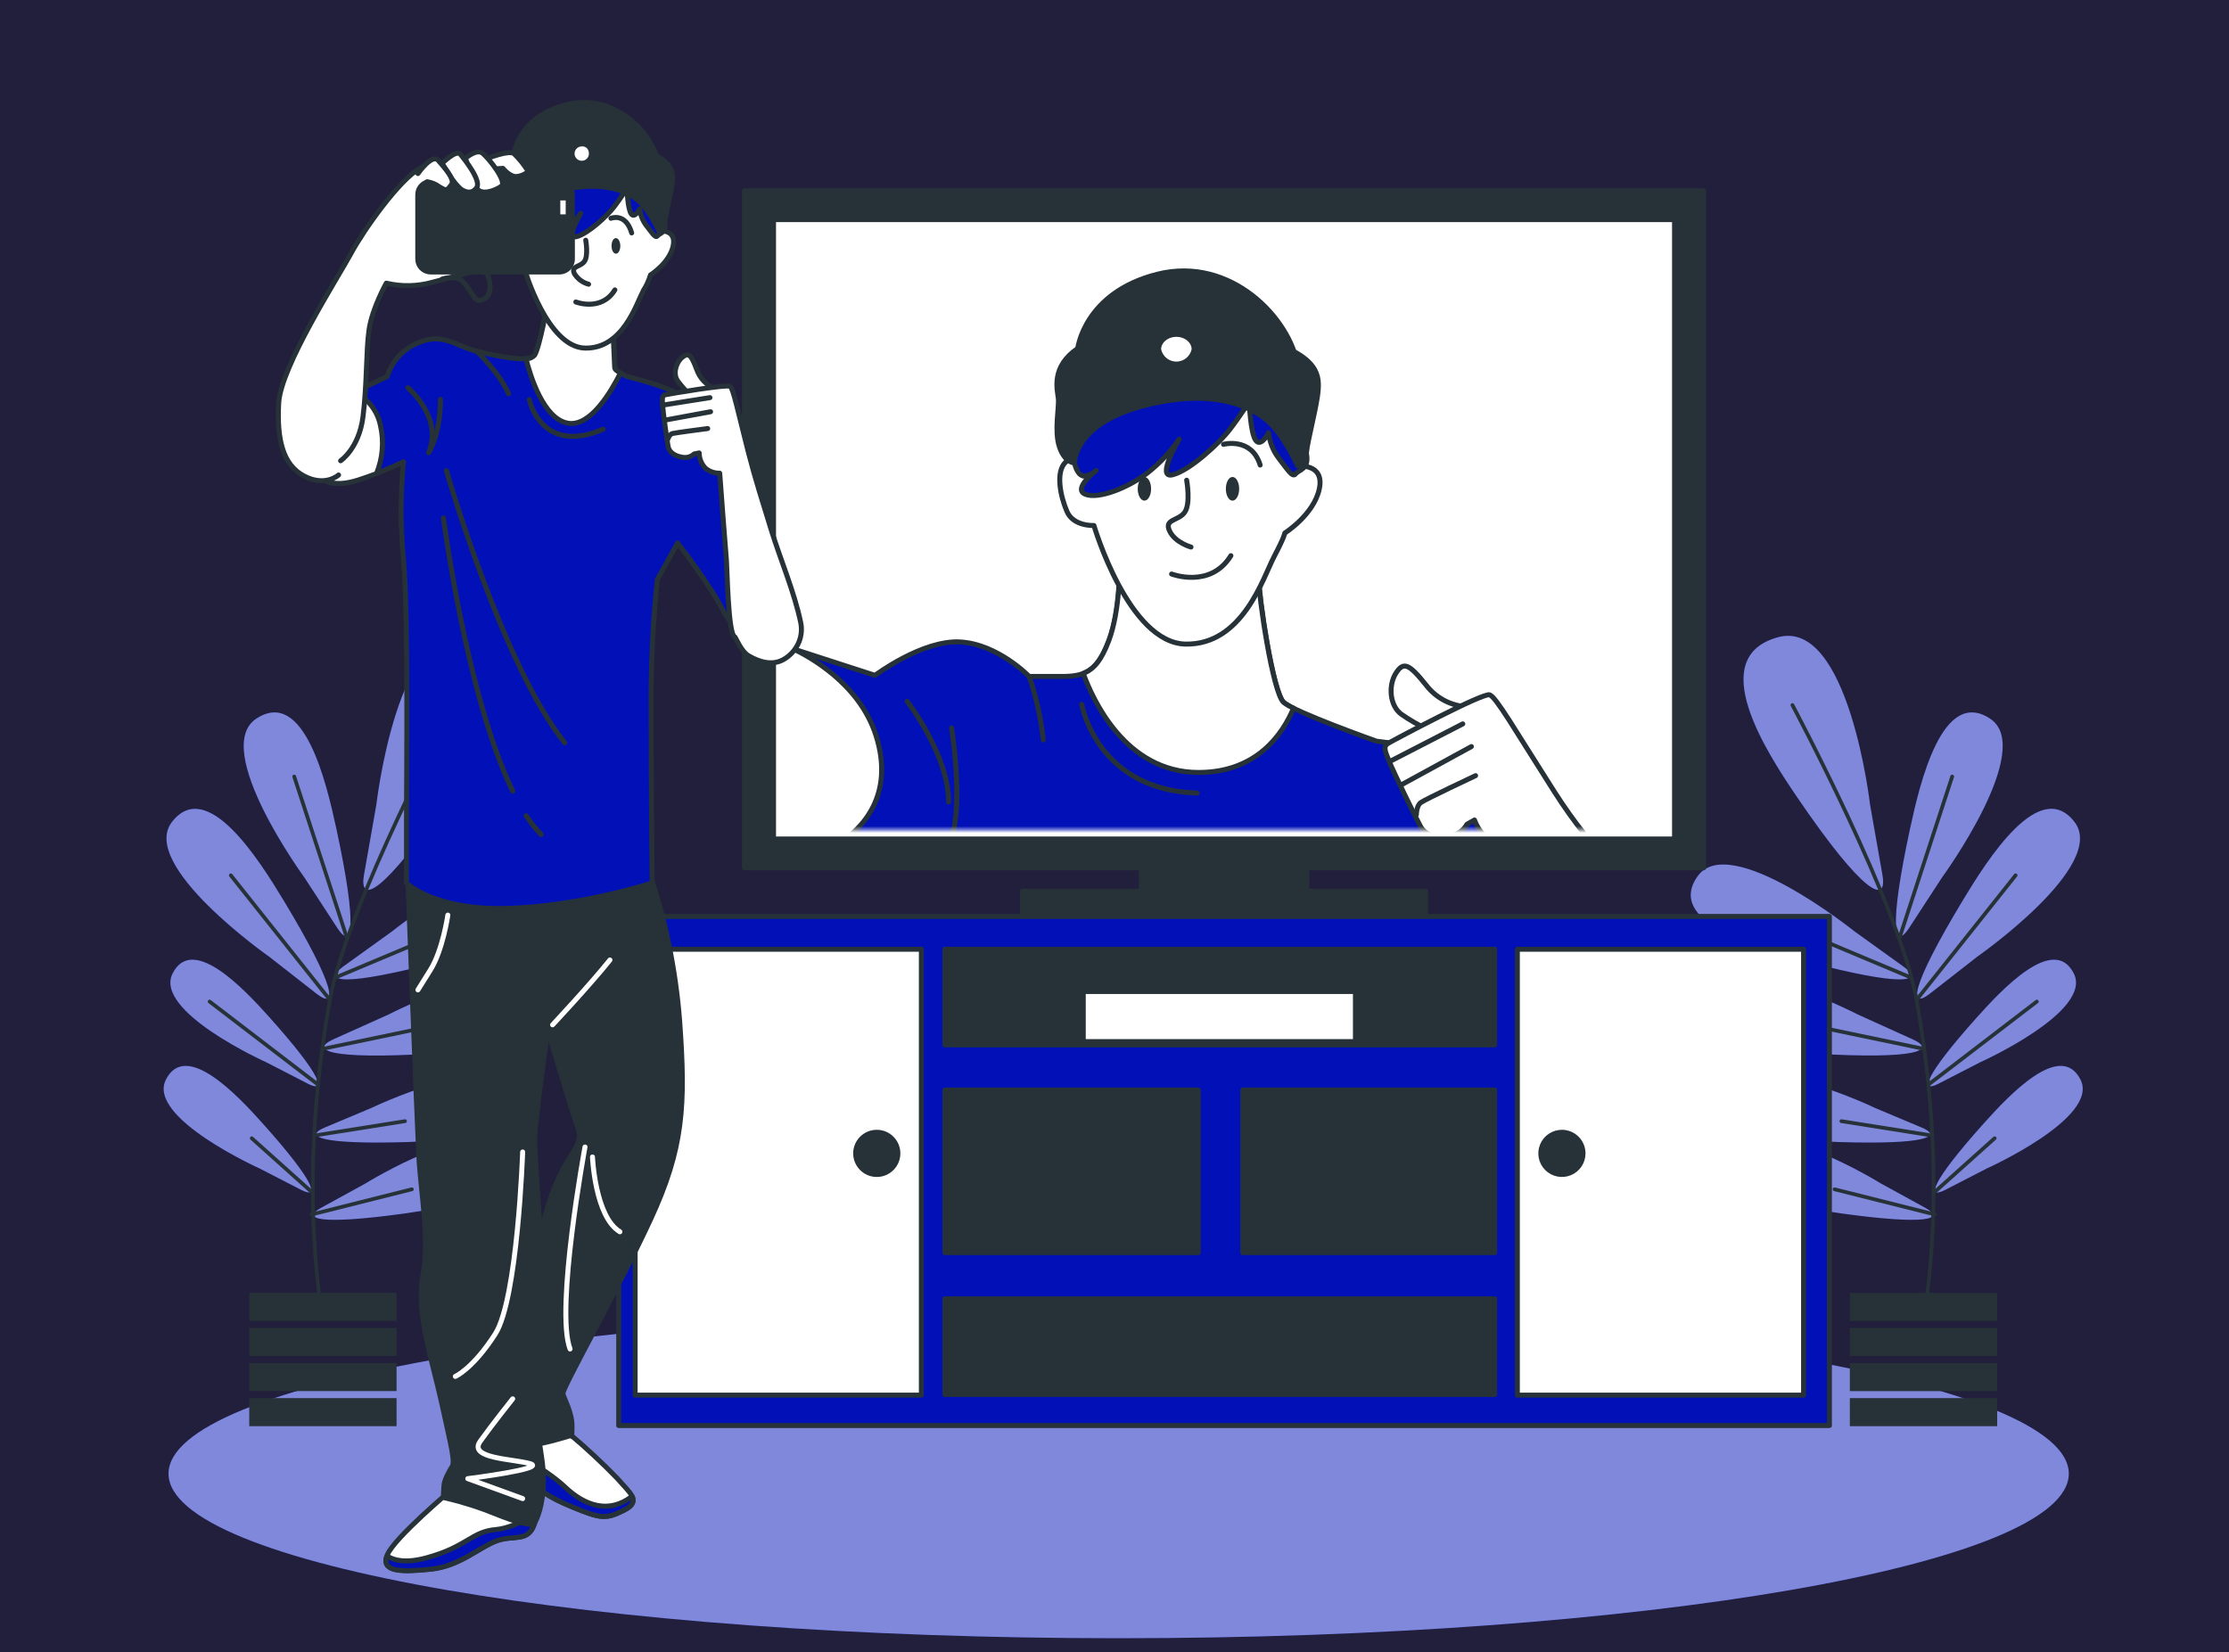 <svg xmlns="http://www.w3.org/2000/svg" width="665" height="493" viewBox="0 0 665 493" fill="none"><rect x="0" y="0" width="665" height="493" fill="#808080" stroke="none"/><g clip-path="url(#clip0_172_259)"><rect width="665" height="493" fill="#211F3B"></rect><path d="M333.743 488.792C490.296 488.792 617.207 466.807 617.207 439.688C617.207 412.569 490.296 390.584 333.743 390.584C177.19 390.584 50.279 412.569 50.279 439.688C50.279 466.807 177.19 488.792 333.743 488.792Z" fill="#0111B7"></path><path opacity="0.5" d="M333.743 488.792C490.296 488.792 617.207 466.807 617.207 439.688C617.207 412.569 490.296 390.584 333.743 390.584C177.19 390.584 50.279 412.569 50.279 439.688C50.279 466.807 177.19 488.792 333.743 488.792Z" fill="white"></path><path d="M579.381 261.812C579.381 261.812 607.4 223.437 593.725 214.419C579.5 205.045 572.819 233.451 569.813 247.394C563.4 277.154 565.215 283.492 569.516 276.945L579.381 261.812Z" fill="#0111B7"></path><path d="M589.933 285.411C589.933 285.411 628.904 258.21 618.904 245.235C608.488 231.739 592.954 256.44 585.573 268.656C569.83 294.741 569.503 301.303 575.708 296.512L589.933 285.411Z" fill="#0111B7"></path><path d="M590.735 316.957C590.735 316.957 624.468 301.809 618.695 290.441C612.743 278.626 597.223 295.247 589.813 303.52C574.01 321.168 572.805 326.153 578.236 323.385L590.735 316.957Z" fill="#0111B7"></path><path d="M592.73 348.636C592.73 348.636 626.463 333.488 620.705 322.135C614.753 310.305 599.233 326.926 591.823 335.199C576.005 352.862 574.8 357.832 580.246 355.064L592.73 348.636Z" fill="#0111B7"></path><path d="M553.221 277.853C553.221 277.853 516.17 248.093 506.543 261.336C496.514 275.13 524.592 283.105 538.386 286.751C567.833 294.518 574.232 293.001 567.893 288.403L553.221 277.853Z" fill="#0111B7"></path><path d="M554.293 302.703C554.293 302.703 512.049 280.903 505.189 295.798C498.107 311.303 527.197 313.535 541.452 314.368C571.852 316.139 577.819 313.371 570.691 310.128L554.293 302.703Z" fill="#0111B7"></path><path d="M559.4 330.573C559.4 330.573 523.182 313.118 517.736 325.871C512.111 339.143 536.767 340.364 548.835 340.751C574.592 341.539 579.562 339.069 573.462 336.48L559.4 330.573Z" fill="#0111B7"></path><path d="M561.121 353.086C561.121 353.086 526.897 331.882 520.231 343.994C513.223 356.583 537.611 360.362 549.574 362.073C575.094 365.6 580.302 363.651 574.513 360.437L561.121 353.086Z" fill="#0111B7"></path><path d="M557.924 240.147C557.924 240.147 551.511 184.406 530.471 190.12C508.597 196.072 526.9 224.255 536.155 237.855C555.901 266.871 563.162 270.085 561.6 261.008L557.924 240.147Z" fill="#0111B7"></path><path opacity="0.5" d="M579.381 261.812C579.381 261.812 607.4 223.437 593.725 214.419C579.5 205.045 572.819 233.451 569.813 247.394C563.4 277.154 565.215 283.492 569.516 276.945L579.381 261.812Z" fill="white"></path><path opacity="0.5" d="M589.933 285.411C589.933 285.411 628.904 258.21 618.904 245.235C608.488 231.739 592.954 256.44 585.573 268.656C569.83 294.741 569.503 301.303 575.708 296.512L589.933 285.411Z" fill="white"></path><path opacity="0.5" d="M590.735 316.957C590.735 316.957 624.468 301.809 618.695 290.441C612.743 278.626 597.223 295.247 589.813 303.52C574.01 321.168 572.805 326.153 578.236 323.385L590.735 316.957Z" fill="white"></path><path opacity="0.5" d="M592.73 348.636C592.73 348.636 626.463 333.488 620.705 322.135C614.753 310.305 599.233 326.926 591.823 335.199C576.005 352.862 574.8 357.832 580.246 355.064L592.73 348.636Z" fill="white"></path><path opacity="0.5" d="M553.221 277.853C553.221 277.853 516.17 248.093 506.543 261.336C496.514 275.13 524.592 283.105 538.386 286.751C567.833 294.518 574.232 293.001 567.893 288.403L553.221 277.853Z" fill="white"></path><path opacity="0.5" d="M554.293 302.703C554.293 302.703 512.049 280.903 505.189 295.798C498.107 311.303 527.197 313.535 541.452 314.368C571.852 316.139 577.819 313.371 570.691 310.128L554.293 302.703Z" fill="white"></path><path opacity="0.5" d="M559.4 330.573C559.4 330.573 523.182 313.118 517.736 325.871C512.111 339.143 536.767 340.364 548.835 340.751C574.592 341.539 579.562 339.069 573.462 336.48L559.4 330.573Z" fill="white"></path><path opacity="0.5" d="M561.121 353.086C561.121 353.086 526.897 331.882 520.231 343.994C513.223 356.583 537.611 360.362 549.574 362.073C575.094 365.6 580.302 363.651 574.513 360.437L561.121 353.086Z" fill="white"></path><path opacity="0.5" d="M557.924 240.147C557.924 240.147 551.511 184.406 530.471 190.12C508.597 196.072 526.9 224.255 536.155 237.855C555.901 266.871 563.162 270.085 561.6 261.008L557.924 240.147Z" fill="white"></path><path d="M534.758 210.372C534.758 210.372 566.809 270.457 571.779 298.327C577.508 330.349 578.431 361.909 574.473 389.929" stroke="#263238" stroke-width="1.116" stroke-linecap="round" stroke-linejoin="round"></path><path d="M566.721 279.772L582.419 231.695" stroke="#263238" stroke-width="1.116" stroke-linecap="round" stroke-linejoin="round"></path><path d="M571.779 298.328L601.331 261.172" stroke="#263238" stroke-width="1.116" stroke-linecap="round" stroke-linejoin="round"></path><path d="M569.887 291.572L527.107 273.597" stroke="#263238" stroke-width="1.116" stroke-linecap="round" stroke-linejoin="round"></path><path d="M575.486 323.475L607.657 298.834" stroke="#263238" stroke-width="1.116" stroke-linecap="round" stroke-linejoin="round"></path><path d="M573.773 312.91L540.174 305.916" stroke="#263238" stroke-width="1.116" stroke-linecap="round" stroke-linejoin="round"></path><path d="M575.392 338.637L549.367 334.516" stroke="#263238" stroke-width="1.116" stroke-linecap="round" stroke-linejoin="round"></path><path d="M577.58 355.303L595.079 339.619" stroke="#263238" stroke-width="1.116" stroke-linecap="round" stroke-linejoin="round"></path><path d="M577.241 362.356L547.332 354.842" stroke="#263238" stroke-width="1.116" stroke-linecap="round" stroke-linejoin="round"></path><path d="M595.838 385.747H551.883V394.125H595.838V385.747Z" fill="#263238"></path><path d="M595.838 396.208H551.883V404.585H595.838V396.208Z" fill="#263238"></path><path d="M595.838 406.684H551.883V415.061H595.838V406.684Z" fill="#263238"></path><path d="M595.838 417.145H551.883V425.522H595.838V417.145Z" fill="#263238"></path><path d="M90.812 261.812C90.812 261.812 62.793 223.437 76.468 214.419C90.693 205.045 97.374 233.451 100.38 247.394C106.793 277.154 104.978 283.492 100.677 276.945L90.812 261.812Z" fill="#0111B7"></path><path d="M80.264 285.411C80.264 285.411 41.353 258.151 51.293 245.25C61.709 231.754 77.244 256.455 84.624 268.671C100.367 294.756 100.694 301.318 94.49 296.527L80.264 285.411Z" fill="#0111B7"></path><path d="M79.458 316.957C79.458 316.957 45.725 301.809 51.499 290.441C57.451 278.626 72.971 295.247 80.381 303.52C96.183 321.168 97.389 326.153 91.943 323.385L79.458 316.957Z" fill="#0111B7"></path><path d="M77.465 348.636C77.465 348.636 43.717 333.488 49.491 322.135C55.443 310.305 70.963 326.926 78.373 335.199C94.19 352.862 95.395 357.832 89.949 355.064L77.465 348.636Z" fill="#0111B7"></path><path d="M117.017 277.853C117.017 277.853 154.068 248.093 163.695 261.336C173.724 275.13 145.646 283.105 131.852 286.751C102.36 294.518 96.006 293.001 102.36 288.403L117.017 277.853Z" fill="#0111B7"></path><path d="M115.901 302.703C115.901 302.703 158.145 280.903 165.005 295.798C172.088 311.303 142.998 313.535 128.743 314.368C98.283 316.184 92.316 313.371 99.384 310.128L115.901 302.703Z" fill="#0111B7"></path><path d="M110.796 330.573C110.796 330.573 147.014 313.118 152.46 325.871C158.085 339.143 133.429 340.364 121.361 340.751C95.604 341.539 90.634 339.069 96.735 336.48L110.796 330.573Z" fill="#0111B7"></path><path d="M109.07 353.086C109.07 353.086 143.294 331.882 149.96 343.994C156.969 356.583 132.58 360.362 120.617 362.073C95.098 365.6 89.875 363.651 95.678 360.437L109.07 353.086Z" fill="#0111B7"></path><path d="M112.272 240.147C112.272 240.147 118.685 184.406 139.725 190.12C161.599 196.072 143.296 224.255 134.041 237.855C114.266 266.871 107.034 270.055 108.596 261.008L112.272 240.147Z" fill="#0111B7"></path><path opacity="0.5" d="M90.812 261.812C90.812 261.812 62.793 223.437 76.468 214.419C90.693 205.045 97.374 233.451 100.38 247.394C106.793 277.154 104.978 283.492 100.677 276.945L90.812 261.812Z" fill="white"></path><path opacity="0.5" d="M80.264 285.411C80.264 285.411 41.353 258.151 51.293 245.25C61.709 231.754 77.244 256.455 84.624 268.671C100.367 294.756 100.694 301.318 94.49 296.527L80.264 285.411Z" fill="white"></path><path opacity="0.5" d="M79.458 316.957C79.458 316.957 45.725 301.809 51.499 290.441C57.451 278.626 72.971 295.247 80.381 303.52C96.183 321.168 97.389 326.153 91.943 323.385L79.458 316.957Z" fill="white"></path><path opacity="0.5" d="M77.465 348.636C77.465 348.636 43.717 333.488 49.491 322.135C55.443 310.305 70.963 326.926 78.373 335.199C94.19 352.862 95.395 357.832 89.949 355.064L77.465 348.636Z" fill="white"></path><path opacity="0.5" d="M117.017 277.853C117.017 277.853 154.068 248.093 163.695 261.336C173.724 275.13 145.646 283.105 131.852 286.751C102.36 294.518 96.006 293.001 102.36 288.403L117.017 277.853Z" fill="white"></path><path opacity="0.5" d="M115.901 302.703C115.901 302.703 158.145 280.903 165.005 295.798C172.088 311.303 142.998 313.535 128.743 314.368C98.283 316.184 92.316 313.371 99.384 310.128L115.901 302.703Z" fill="white"></path><path opacity="0.5" d="M110.796 330.573C110.796 330.573 147.014 313.118 152.46 325.871C158.085 339.143 133.429 340.364 121.361 340.751C95.604 341.539 90.634 339.069 96.735 336.48L110.796 330.573Z" fill="white"></path><path opacity="0.5" d="M109.07 353.086C109.07 353.086 143.294 331.882 149.96 343.994C156.969 356.583 132.58 360.362 120.617 362.073C95.098 365.6 89.875 363.651 95.678 360.437L109.07 353.086Z" fill="white"></path><path opacity="0.5" d="M112.272 240.147C112.272 240.147 118.685 184.406 139.725 190.12C161.599 196.072 143.296 224.255 134.041 237.855C114.266 266.871 107.034 270.055 108.596 261.008L112.272 240.147Z" fill="white"></path><path d="M135.421 210.372C135.421 210.372 103.384 270.457 98.414 298.327C92.686 330.349 91.763 361.909 95.721 389.929" stroke="#263238" stroke-width="1.116" stroke-linecap="round" stroke-linejoin="round"></path><path d="M103.474 279.772L87.775 231.695" stroke="#263238" stroke-width="1.116" stroke-linecap="round" stroke-linejoin="round"></path><path d="M98.417 298.328L68.865 261.172" stroke="#263238" stroke-width="1.116" stroke-linecap="round" stroke-linejoin="round"></path><path d="M100.291 291.572L143.086 273.597" stroke="#263238" stroke-width="1.116" stroke-linecap="round" stroke-linejoin="round"></path><path d="M94.712 323.475L62.541 298.834" stroke="#263238" stroke-width="1.116" stroke-linecap="round" stroke-linejoin="round"></path><path d="M96.422 312.91L130.021 305.916" stroke="#263238" stroke-width="1.116" stroke-linecap="round" stroke-linejoin="round"></path><path d="M94.799 338.637L120.824 334.516" stroke="#263238" stroke-width="1.116" stroke-linecap="round" stroke-linejoin="round"></path><path d="M92.612 355.303L75.113 339.619" stroke="#263238" stroke-width="1.116" stroke-linecap="round" stroke-linejoin="round"></path><path d="M92.955 362.356L122.864 354.842" stroke="#263238" stroke-width="1.116" stroke-linecap="round" stroke-linejoin="round"></path><path d="M74.357 394.11H118.312V385.732H74.357V394.11Z" fill="#263238"></path><path d="M74.357 404.585H118.312V396.208H74.357V404.585Z" fill="#263238"></path><path d="M74.357 415.046H118.312V406.669H74.357V415.046Z" fill="#263238"></path><path d="M74.357 425.521H118.312V417.144H74.357V425.521Z" fill="#263238"></path><path d="M389.87 251.604H340.498V271.097H389.87V251.604Z" fill="#263238" stroke="#263238" stroke-width="1.488" stroke-linecap="round" stroke-linejoin="round"></path><path d="M425.317 265.889H305.057V273.239H425.317V265.889Z" fill="#263238" stroke="#263238" stroke-width="1.488" stroke-linecap="round" stroke-linejoin="round"></path><path d="M508.257 56.915H222.1V258.925H508.257V56.915Z" fill="#263238" stroke="#263238" stroke-width="1.488" stroke-linecap="round" stroke-linejoin="round"></path><path d="M499.581 65.53H230.773V250.325H499.581V65.53Z" fill="white" stroke="#263238" stroke-width="1.488" stroke-linecap="round" stroke-linejoin="round"></path><mask id="mask0_172_259" style="mask-type:luminance" maskUnits="userSpaceOnUse" x="232" y="71" width="266" height="177"><path d="M497.678 71.988H232.695V247.572H497.678V71.988Z" fill="white"></path></mask><g mask="url(#mask0_172_259)"><path d="M334.087 168.053C334.087 168.053 334.4 181.876 330.858 191.206C327.317 200.536 323.418 201.83 316.707 201.83H307.05C307.05 201.83 297.72 192.173 286.456 191.533C275.192 190.894 261.041 201.503 261.041 201.503L227.264 190.566V252.988C227.264 252.988 269.731 250.741 270.698 251.053C271.666 251.366 277.454 263.285 277.454 265.859C277.419 267.157 277.529 268.454 277.781 269.728H472.709C472.709 269.728 482.039 265.264 464.019 245.265C446 225.266 429.007 222.439 424.498 222.439C419.989 222.439 410.66 221.145 410.66 221.145C410.66 221.145 386.212 212.47 382.998 209.568C379.784 206.666 375.558 178.037 375.558 172.561V166.133C375.558 166.133 373.951 178.677 359.472 181.251C344.994 183.826 334.087 168.053 334.087 168.053Z" fill="#0111B7" stroke="#263238" stroke-width="1.488" stroke-linecap="round" stroke-linejoin="round"></path><path d="M270.639 209.256C270.639 209.256 283.004 225.148 283.004 239.269" stroke="#263238" stroke-width="1.488" stroke-linecap="round" stroke-linejoin="round"></path><path d="M283.896 217.202C283.896 217.202 287.423 239.269 283.896 249.938" stroke="#263238" stroke-width="1.488" stroke-linecap="round" stroke-linejoin="round"></path><path d="M322.719 210.148C322.719 210.148 327.183 235.742 357.151 236.62" stroke="#263238" stroke-width="1.488" stroke-linecap="round" stroke-linejoin="round"></path><path d="M307.049 201.831C309.151 207.958 310.559 214.302 311.245 220.743" stroke="#263238" stroke-width="1.488" stroke-linecap="round" stroke-linejoin="round"></path><path d="M357.569 230.476C374.889 230.476 382.641 219.107 385.915 211.295C384.857 210.836 383.858 210.252 382.939 209.554C379.71 206.578 375.499 178.024 375.499 172.548V166.12C375.499 166.12 373.892 178.663 359.414 181.238C344.935 183.812 333.999 168.054 333.999 168.054C333.999 168.054 334.311 181.878 330.77 191.207C328.567 197.025 326.306 199.719 323.166 200.924C325.844 208.23 335.516 230.476 357.569 230.476Z" fill="white" stroke="#263238" stroke-width="1.488" stroke-linecap="round" stroke-linejoin="round"></path><path d="M323.15 141.983C323.15 141.983 321.215 134.9 318.001 137.802C314.787 140.704 316.379 148.099 318.314 152.608C320.248 157.116 326.364 156.789 326.364 156.789C326.364 156.789 336.661 191.861 353.713 192.174C370.766 192.486 376.882 172.234 380.096 166.119C383.31 160.003 383.31 159.036 383.31 159.036C383.31 159.036 392 153.56 393.607 145.852C395.214 138.144 387.179 139.082 387.179 139.082C388.389 133.273 387.476 127.222 384.604 122.029C379.768 113.027 343.729 111.42 334.012 115.601C324.296 119.782 319.534 123.324 319.207 127.832C318.879 132.341 323.15 141.983 323.15 141.983Z" fill="white" stroke="#263238" stroke-width="1.488" stroke-linecap="round" stroke-linejoin="round"></path><path d="M354.027 143.278C354.027 143.278 355.321 150.346 353.387 152.92C351.452 155.494 347.271 154.854 348.923 158.396C350.575 161.937 355.321 163.217 355.321 163.217" stroke="#263238" stroke-width="1.488" stroke-linecap="round" stroke-linejoin="round"></path><path d="M349.533 171.267C349.533 171.267 361.11 175.731 367.226 165.792" stroke="#263238" stroke-width="1.488" stroke-linecap="round" stroke-linejoin="round"></path><path d="M369.696 145.852C369.696 147.802 368.803 149.379 367.702 149.379C366.601 149.379 365.723 147.802 365.723 145.852C365.723 143.903 366.601 142.311 367.702 142.311C368.803 142.311 369.696 143.888 369.696 145.852Z" fill="#263238"></path><path d="M343.418 145.852C343.418 147.802 342.525 149.379 341.424 149.379C340.322 149.379 339.43 147.802 339.43 145.852C339.43 143.903 340.322 142.311 341.424 142.311C342.525 142.311 343.418 143.888 343.418 145.852Z" fill="#263238"></path><path d="M365.021 132.565C365.021 132.565 373.414 130.377 375.958 138.755" stroke="#263238" stroke-width="1.488" stroke-linecap="round" stroke-linejoin="round"></path><path d="M320.575 138.129C320.575 138.129 321.214 141.656 323.149 141.983C323.866 141.989 324.578 141.849 325.24 141.573C325.902 141.297 326.502 140.89 327.003 140.376C327.003 140.376 319.92 145.852 323.789 147.459C327.657 149.066 336.66 145.525 342.448 141.016C346.037 138.176 349.182 134.816 351.778 131.046C351.778 131.046 344.695 142.95 349.844 141.656C354.992 140.361 363.682 132.326 366.896 128.145C370.11 123.963 372.699 119.782 372.699 119.782C372.699 119.782 373.012 129.112 374.619 131.359C376.226 133.606 378.488 129.112 378.488 129.112C378.762 131.807 379.76 134.377 381.374 136.552C383.948 139.781 385.57 142.668 386.523 141.388C387.475 140.108 390.704 140.093 389.752 135.272C388.799 130.451 392.326 116.285 374.619 111.464C356.912 106.643 330.857 108.89 324.027 118.547C322.074 121.369 320.754 124.581 320.158 127.96C319.563 131.34 319.705 134.809 320.575 138.129Z" fill="#0111B7" stroke="#263238" stroke-width="1.488" stroke-linecap="round" stroke-linejoin="round"></path><path d="M321.53 104.009C321.53 104.009 323.465 87.284 345.338 81.808C367.212 76.333 384.904 95.007 387.166 109.158C387.166 109.158 376.869 99.828 353.061 102.09C329.253 104.352 321.203 109.158 321.203 109.158L321.53 104.009Z" fill="#263238" stroke="#263238" stroke-width="1.488" stroke-linecap="round" stroke-linejoin="round"></path><path d="M320.576 138.129C320.576 138.129 320.249 126.538 341.155 121.062C362.062 115.586 373.341 121.389 378.162 125.526C382.983 129.663 387.179 139.037 387.179 139.037C387.179 139.037 389.426 139.037 389.753 135.183C390.081 131.329 392.967 121.017 393.28 116.196C393.592 111.375 392.967 105.259 372.701 100.111C352.434 94.962 329.549 98.504 321.529 103.965C313.508 109.426 315.428 116.196 315.74 118.845C316.053 121.493 314.461 128.502 316.068 133.323C317.675 138.144 320.576 138.129 320.576 138.129Z" fill="#263238" stroke="#263238" stroke-width="1.488" stroke-linecap="round" stroke-linejoin="round"></path><path d="M356.259 104.218C356.03 105.456 355.375 106.575 354.408 107.381C353.44 108.187 352.221 108.628 350.961 108.628C349.702 108.628 348.483 108.187 347.515 107.381C346.547 106.575 345.892 105.456 345.664 104.218C345.664 101.792 348.045 99.754 350.961 99.754C353.878 99.754 356.259 101.792 356.259 104.218Z" fill="white" stroke="#263238" stroke-width="1.488" stroke-linecap="round" stroke-linejoin="round"></path><path d="M236.712 193.631L227.264 190.566V252.988C227.264 252.988 238.796 252.377 249.985 251.842C257.306 247.378 266.949 237.185 261.369 219.522C256.384 203.735 240.923 195.655 236.712 193.631Z" fill="white" stroke="#263238" stroke-width="1.488" stroke-linecap="round" stroke-linejoin="round"></path><path d="M437.369 210.848C435.042 210.677 432.777 210.015 430.725 208.904C428.673 207.794 426.88 206.26 425.465 204.405C420.316 197.977 418.709 197.322 416.447 200.863C414.186 204.405 414.528 210.52 418.069 213.095C420.507 214.799 423.086 216.293 425.777 217.559L437.369 210.848Z" fill="white" stroke="#263238" stroke-width="1.488" stroke-linecap="round" stroke-linejoin="round"></path><path d="M486.918 263.925C486.918 263.925 475.654 254.922 463.75 236.263C451.846 217.603 446.37 207.991 444.406 207.306C442.442 206.622 415.762 220.817 414.155 221.784C412.548 222.752 413.188 224.031 414.482 227.245C415.777 230.459 422.517 244.298 423.812 246.589C425.107 248.881 427.993 250.131 432.175 249.476C433.305 249.371 434.394 248.995 435.347 248.378C436.301 247.761 437.091 246.923 437.65 245.935L439.897 244.655C439.897 244.655 441.504 249.476 445.373 251.083C447.857 252.023 450.598 252.023 453.081 251.083C453.081 251.083 467.574 278.76 468.854 278.76C470.133 278.76 501.143 275.516 501.143 275.516L486.918 263.925Z" fill="white" stroke="#263238" stroke-width="1.488" stroke-linecap="round" stroke-linejoin="round"></path><path d="M422.564 243.018C422.564 243.018 422.564 240.444 423.859 239.477C425.154 238.51 440.227 231.427 440.227 231.427" fill="white"></path><path d="M422.564 243.018C422.564 243.018 422.564 240.444 423.859 239.477C425.154 238.51 440.227 231.427 440.227 231.427" stroke="#263238" stroke-width="1.488" stroke-linecap="round" stroke-linejoin="round"></path><path d="M418.381 234.001L438.975 222.752" stroke="#263238" stroke-width="1.488" stroke-linecap="round" stroke-linejoin="round"></path><path d="M414.529 227.246L436.403 215.981" stroke="#263238" stroke-width="1.488" stroke-linecap="round" stroke-linejoin="round"></path></g><path d="M545.785 273.433H184.588V425.328H545.785V273.433Z" fill="#0111B7" stroke="#263238" stroke-width="1.488" stroke-linecap="round" stroke-linejoin="round"></path><path d="M274.879 283.224H189.482V416.251H274.879V283.224Z" fill="white" stroke="#263238" stroke-width="1.488" stroke-linecap="round" stroke-linejoin="round"></path><path d="M538.078 283.224H452.682V416.251H538.078V283.224Z" fill="white" stroke="#263238" stroke-width="1.488" stroke-linecap="round" stroke-linejoin="round"></path><path d="M445.911 283.224H281.889V311.749H445.911V283.224Z" fill="#263238" stroke="#263238" stroke-width="1.488" stroke-linecap="round" stroke-linejoin="round"></path><path d="M445.911 387.533H281.889V416.058H445.911V387.533Z" fill="#263238" stroke="#263238" stroke-width="1.488" stroke-linecap="round" stroke-linejoin="round"></path><path d="M357.494 325.23H281.889V373.724H357.494V325.23Z" fill="#263238" stroke="#263238" stroke-width="1.488" stroke-linecap="round" stroke-linejoin="round"></path><path d="M445.912 325.23H370.783V373.724H445.912V325.23Z" fill="#263238" stroke="#263238" stroke-width="1.488" stroke-linecap="round" stroke-linejoin="round"></path><path d="M404.38 295.828H323.18V310.768H404.38V295.828Z" fill="white" stroke="#263238" stroke-width="1.488" stroke-linecap="round" stroke-linejoin="round"></path><path d="M472.276 344.128C472.276 345.373 471.907 346.59 471.215 347.625C470.524 348.66 469.541 349.467 468.39 349.943C467.24 350.42 465.975 350.544 464.754 350.302C463.533 350.059 462.411 349.459 461.531 348.579C460.651 347.699 460.051 346.577 459.808 345.356C459.566 344.135 459.69 342.87 460.167 341.72C460.643 340.569 461.45 339.586 462.485 338.895C463.52 338.203 464.737 337.834 465.982 337.834C466.808 337.834 467.627 337.997 468.39 338.313C469.154 338.629 469.848 339.093 470.432 339.678C471.017 340.262 471.481 340.956 471.797 341.72C472.113 342.483 472.276 343.302 472.276 344.128Z" fill="#263238" stroke="#263238" stroke-width="1.488" stroke-linecap="round" stroke-linejoin="round"></path><path d="M261.577 350.422C265.054 350.422 267.872 347.604 267.872 344.128C267.872 340.652 265.054 337.834 261.577 337.834C258.101 337.834 255.283 340.652 255.283 344.128C255.283 347.604 258.101 350.422 261.577 350.422Z" fill="#263238" stroke="#263238" stroke-width="1.488" stroke-linecap="round" stroke-linejoin="round"></path><path d="M170.359 428.215C175.22 432.315 179.869 436.661 184.287 441.235C187.917 445.476 191.563 447.887 186.102 450.625C180.641 453.363 179.138 453.035 170.969 449.717C162.8 446.399 161.58 444.568 154.914 440.328C148.247 436.087 144.319 435.774 146.134 429.421C147.95 423.067 151.283 421.847 152.488 421.847C153.693 421.847 170.359 428.215 170.359 428.215Z" fill="white" stroke="#263238" stroke-width="1.488" stroke-linecap="round" stroke-linejoin="round"></path><path d="M186.102 450.625C188.87 449.241 189.286 447.932 188.572 446.429C181.727 451.786 174.481 449.301 168.544 443.646C163.365 438.721 151.134 431.742 146.298 428.885C146.298 429.064 146.179 429.228 146.134 429.421C144.319 435.775 148.247 436.087 154.914 440.328C161.58 444.569 162.785 446.384 170.969 449.717C179.153 453.05 180.656 453.348 186.102 450.625Z" fill="#0111B7" stroke="#263238" stroke-width="1.488" stroke-linecap="round" stroke-linejoin="round"></path><path d="M134.62 444.568C134.62 444.568 117.671 458.793 115.543 463.912C113.416 469.031 119.784 469.06 128.563 468.153C137.343 467.245 143.101 461.486 148.25 459.671C153.398 457.856 157.639 460.281 159.454 454.523C161.27 448.764 151.285 444.836 146.062 444.836C140.839 444.836 134.62 444.568 134.62 444.568Z" fill="white" stroke="#263238" stroke-width="1.488" stroke-linecap="round" stroke-linejoin="round"></path><path d="M148.253 459.702C153.402 457.886 157.643 460.312 159.458 454.553C159.695 453.747 159.695 452.889 159.458 452.083C155.679 454.166 151.408 456.086 147.896 456.368C140.635 456.979 139.415 461.517 127.064 464.85C121.008 466.472 117.482 465.579 115.458 464.24C113.702 469.076 119.922 469.076 128.567 468.183C137.212 467.29 143.105 461.517 148.253 459.702Z" fill="#0111B7" stroke="#263238" stroke-width="1.488" stroke-linecap="round" stroke-linejoin="round"></path><path d="M156.122 283.15C156.122 283.15 170.362 330.99 172.177 335.841C173.993 340.691 171.88 341.897 168.249 348.265C164.38 355.617 161.912 363.625 160.973 371.88C160.065 379.751 145.527 421.549 145.527 421.549C145.527 421.549 149.991 433.959 150.973 433.052C151.955 432.144 159.455 431.236 164.008 430.076C168.562 428.915 170.362 428.26 170.362 428.26C170.362 428.26 170.66 429.748 170.66 425.522C170.66 421.296 168.249 417.353 167.937 415.835C167.624 414.318 183.992 385.555 193.977 364.053C203.961 342.551 204.586 329.829 202.771 304.697C201.588 289.216 198.433 273.949 193.381 259.268L154.307 263.509L156.122 283.15Z" fill="#263238" stroke="#263238" stroke-width="1.488" stroke-linecap="round" stroke-linejoin="round"></path><path d="M121.602 260.131C121.602 260.131 124.325 332.82 124.935 344.62C125.545 356.42 128.268 369.455 126.155 380.659C124.042 391.864 129.131 406.402 131.899 419.124C134.666 431.847 135.842 436.087 134.875 437.59C133.907 439.093 132.449 441.831 132.449 443.349C132.449 444.867 131.839 446.98 133.059 446.98C138.224 448.192 143.285 449.814 148.192 451.83C153.341 453.943 158.802 455.461 159.397 454.553C159.992 453.646 162.135 449.405 162.135 441.533C162.135 433.662 159.397 426.653 160.304 418.827C161.212 411 161.792 388.233 161.525 375.823C161.257 363.413 159.293 345.171 159.59 338.504C159.888 331.838 166.286 286.424 166.286 286.424L174.545 266.188L121.602 260.131Z" fill="#263238" stroke="#263238" stroke-width="1.488" stroke-linecap="round" stroke-linejoin="round"></path><path d="M176.762 345.2C176.762 345.2 177.506 363.056 184.946 367.52" stroke="white" stroke-width="1.488" stroke-linecap="round" stroke-linejoin="round"></path><path d="M174.53 342.224C174.53 342.224 165.602 390.584 170.066 402.488" stroke="white" stroke-width="1.488" stroke-linecap="round" stroke-linejoin="round"></path><path d="M155.928 343.712C155.928 343.712 154.44 387.608 147.744 398.024C141.048 408.44 135.84 410.672 135.84 410.672" stroke="white" stroke-width="1.488" stroke-linecap="round" stroke-linejoin="round"></path><path d="M152.953 417.368C152.953 417.368 147.001 424.808 143.281 430.016C139.561 435.224 152.953 435.224 158.161 436.712C163.369 438.2 139.561 441.176 139.561 441.176L155.929 447.128" stroke="white" stroke-width="1.488" stroke-linecap="round" stroke-linejoin="round"></path><path d="M164.855 305.768C164.855 305.768 176.015 293.864 181.967 286.424" stroke="white" stroke-width="1.488" stroke-linecap="round" stroke-linejoin="round"></path><path d="M133.61 273.032C133.61 273.032 132.122 283.448 128.402 289.4L124.682 295.352" stroke="white" stroke-width="1.488" stroke-linecap="round" stroke-linejoin="round"></path><path d="M163.368 90.231C163.368 90.231 160.943 103.623 159.425 105.989C157.907 108.355 148.533 106.286 142.164 104.769C135.796 103.251 132.18 99.025 124.606 102.358C122.446 103.246 120.51 104.602 118.938 106.328C117.365 108.055 116.196 110.109 115.514 112.343C115.514 112.343 103.715 117.789 98.566 120.824C93.418 123.86 92.197 135.704 93.715 139.603C95.233 143.501 99.161 145.659 106.735 143.234C111.397 141.73 115.951 139.911 120.365 137.787C119.45 147.458 119.45 157.193 120.365 166.863C121.853 182.904 121.273 232.573 121.273 244.388V263.464C121.273 263.464 129.442 271.633 151.256 271.038C173.07 270.443 194.557 263.464 194.557 263.464C194.557 263.464 194.259 235.906 194.259 211.682C194.149 198.736 194.765 185.795 196.104 172.919L202.161 162.012C202.161 162.012 211.847 174.422 215.791 182.294C219.734 190.165 230.924 195.686 233.959 191.088C236.995 186.49 229.718 156.864 223.96 149.29C218.201 141.716 215.181 137.787 215.181 137.787C215.181 137.787 216.401 126.88 207.309 120.527C198.217 114.173 187.965 112.953 186.477 112.045C184.989 111.137 183.501 110.557 183.501 109.62C183.501 108.682 182.891 96.897 182.891 96.897L163.368 90.231Z" fill="#0111B7" stroke="#263238" stroke-width="1.488" stroke-linecap="round" stroke-linejoin="round"></path><path d="M133.176 140.421C133.176 140.421 149.975 198.631 168.486 221.621" stroke="#263238" stroke-width="1.488" stroke-linecap="round" stroke-linejoin="round"></path><path d="M156.986 243.392C158.282 245.402 159.778 247.277 161.45 248.986" stroke="#263238" stroke-width="1.488" stroke-linecap="round" stroke-linejoin="round"></path><path d="M132.297 154.542C132.297 154.542 139.157 207.56 152.95 236.025" stroke="#263238" stroke-width="1.488" stroke-linecap="round" stroke-linejoin="round"></path><path d="M121.705 115.706C121.705 115.706 132.3 124.53 127.88 135.05C127.88 135.05 131.407 129.753 131.407 119.158" stroke="#263238" stroke-width="1.488" stroke-linecap="round" stroke-linejoin="round"></path><path d="M142.191 104.769C142.191 104.769 149.066 111.286 151.715 117.462" stroke="#263238" stroke-width="1.488" stroke-linecap="round" stroke-linejoin="round"></path><path d="M157.893 119.231C157.893 119.231 161.419 136.001 179.96 128.055" stroke="#263238" stroke-width="1.488" stroke-linecap="round" stroke-linejoin="round"></path><path d="M169.455 126.27C176.121 127.386 182.281 116.955 185.109 111.286C184.141 110.75 183.382 110.259 183.382 109.62C183.382 108.712 182.772 96.897 182.772 96.897L163.428 90.231C163.428 90.231 161.003 103.623 159.485 105.989C159.162 106.341 158.765 106.617 158.323 106.797C157.88 106.977 157.403 107.057 156.926 107.03C158.161 112.045 162.134 125.05 169.455 126.27Z" fill="white" stroke="#263238" stroke-width="1.488" stroke-linecap="round" stroke-linejoin="round"></path><path d="M154.44 70.827C154.44 70.827 153.175 66.155 151.062 68.074C148.949 69.994 150.006 74.845 151.27 77.806C152.535 80.767 156.568 80.559 156.568 80.559C156.568 80.559 163.338 103.652 174.573 103.861C185.807 104.069 189.825 90.737 191.938 86.704C192.86 85.258 193.576 83.69 194.065 82.047C194.065 82.047 199.779 78.446 200.836 73.357C201.892 68.268 196.595 68.893 196.595 68.893C197.397 65.07 196.795 61.087 194.899 57.673C191.729 51.721 168.01 50.679 161.642 53.432C155.273 56.185 152.119 58.521 151.91 61.482C151.702 64.444 154.44 70.827 154.44 70.827Z" fill="white" stroke="#263238" stroke-width="1.488" stroke-linecap="round" stroke-linejoin="round"></path><path d="M174.749 71.675C174.749 71.675 175.597 76.333 174.333 78.029C173.068 79.725 170.3 79.294 171.357 81.63C172.314 83.189 173.831 84.323 175.597 84.799" stroke="#263238" stroke-width="1.488" stroke-linecap="round" stroke-linejoin="round"></path><path d="M171.791 90.097C171.791 90.097 179.41 93.073 183.442 86.496" stroke="#263238" stroke-width="1.488" stroke-linecap="round" stroke-linejoin="round"></path><path d="M182.266 65.129C182.266 65.129 186.64 63.313 188.456 69.503" stroke="#263238" stroke-width="1.488" stroke-linecap="round" stroke-linejoin="round"></path><path d="M185.064 73.358C185.064 74.653 184.484 75.694 183.755 75.694C183.026 75.694 182.445 74.653 182.445 73.358C182.445 72.063 183.026 71.037 183.755 71.037C184.484 71.037 185.064 72.153 185.064 73.358Z" fill="#263238"></path><path d="M166.493 75.693C167.216 75.693 167.802 74.647 167.802 73.357C167.802 72.067 167.216 71.021 166.493 71.021C165.77 71.021 165.184 72.067 165.184 73.357C165.184 74.647 165.77 75.693 166.493 75.693Z" fill="#263238"></path><path d="M153.355 45.829C153.355 45.829 154.634 34.818 169.038 31.217C183.442 27.616 195.093 39.892 196.566 49.222C196.566 49.222 189.796 43.076 174.112 44.549C158.429 46.023 153.146 49.222 153.146 49.222L153.355 45.829Z" fill="#263238" stroke="#263238" stroke-width="1.488" stroke-linecap="round" stroke-linejoin="round"></path><path d="M152.73 68.283C152.73 68.283 153.147 70.604 154.412 70.827C154.886 70.83 155.356 70.736 155.794 70.552C156.231 70.368 156.626 70.097 156.956 69.756C156.956 69.756 152.299 73.357 154.843 74.428C157.388 75.5 163.31 73.149 167.134 70.188C169.497 68.322 171.563 66.109 173.265 63.626C173.265 63.626 168.607 71.452 172 70.604C175.393 69.756 181.106 64.474 183.234 61.676C185.362 58.879 187.044 56.171 187.044 56.171C187.044 56.171 187.252 62.316 188.308 63.804C189.365 65.292 190.853 62.316 190.853 62.316C191.041 64.084 191.699 65.769 192.757 67.197C194.454 69.31 195.51 71.214 196.15 70.366C196.79 69.518 198.903 69.518 198.263 66.349C197.623 63.179 199.959 53.849 188.308 50.665C176.657 47.481 159.501 48.969 155.052 55.322C153.747 57.184 152.863 59.309 152.462 61.547C152.061 63.785 152.153 66.084 152.73 68.283Z" fill="#0111B7" stroke="#263238" stroke-width="1.488" stroke-linecap="round" stroke-linejoin="round"></path><path d="M152.73 68.283C152.73 68.283 152.507 60.65 166.286 57.049C180.065 53.448 187.46 57.257 190.645 60.025C193.829 62.792 196.597 68.953 196.597 68.953C196.597 68.953 198.085 68.953 198.293 66.423C198.501 63.894 200.421 57.093 200.629 53.924C200.837 50.755 200.421 46.722 187.073 43.329C173.726 39.937 158.682 42.273 153.385 45.874C148.088 49.475 149.367 53.924 149.576 55.62C149.784 57.317 148.728 61.974 149.784 65.144C150.841 68.313 152.73 68.283 152.73 68.283Z" fill="#263238" stroke="#263238" stroke-width="1.488" stroke-linecap="round" stroke-linejoin="round"></path><path d="M175.63 45.279C175.745 45.711 175.721 46.169 175.563 46.588C175.404 47.006 175.119 47.365 174.746 47.613C174.373 47.861 173.932 47.986 173.485 47.971C173.038 47.955 172.606 47.8 172.252 47.527C171.897 47.254 171.637 46.877 171.507 46.448C171.378 46.02 171.386 45.561 171.531 45.138C171.675 44.714 171.949 44.346 172.313 44.086C172.677 43.826 173.114 43.686 173.561 43.687C174.045 43.631 174.532 43.766 174.918 44.063C175.304 44.361 175.559 44.797 175.63 45.279Z" fill="white"></path><path d="M106.823 143.233C108.787 142.608 110.632 141.939 112.314 141.299C114.192 136.731 114.602 131.692 113.489 126.88C113.053 124.765 112.142 122.776 110.825 121.065C109.508 119.353 107.819 117.963 105.886 117C103.177 118.354 100.484 119.738 98.654 120.824C93.505 123.8 92.285 135.704 93.803 139.603C95.321 143.501 99.19 145.659 106.823 143.233Z" fill="white" stroke="#263238" stroke-width="1.488" stroke-linecap="round" stroke-linejoin="round"></path><path d="M213.273 115.958C212.016 115.442 210.883 114.664 209.949 113.677C209.015 112.689 208.302 111.514 207.857 110.23C206.19 105.766 205.417 105.081 203.527 106.629C201.637 108.176 200.7 111.613 202.188 113.682C203.223 115.084 204.378 116.393 205.64 117.595L213.273 115.958Z" fill="white" stroke="#263238" stroke-width="1.488" stroke-linecap="round" stroke-linejoin="round"></path><path d="M238.363 191.534C239.116 189.674 239.292 187.632 238.869 185.671C236.92 176.475 232.917 167.175 230.105 158.143C227.724 150.42 225.254 142.683 223.245 134.856C220.061 122.342 218.781 116.003 217.844 115.289C216.906 114.574 199.526 117.55 198.5 117.788C197.473 118.027 197.562 118.86 197.681 120.883C197.8 122.907 199.035 131.791 199.333 133.264C199.63 134.737 200.999 135.987 203.44 136.403C204.083 136.55 204.751 136.539 205.389 136.37C206.027 136.202 206.614 135.881 207.1 135.436L208.588 135.139C208.614 136.836 209.278 138.462 210.448 139.692C211.644 140.689 213.162 141.217 214.719 141.18C215.388 149.855 215.998 158.545 216.728 167.22C216.936 169.69 217.219 189.302 219.168 189.942C219.451 190.046 221.072 194.406 223.409 195.7C226.533 197.515 230.343 198.676 233.706 196.801C235.813 195.628 237.456 193.769 238.363 191.534Z" fill="white" stroke="#263238" stroke-width="1.488" stroke-linecap="round" stroke-linejoin="round"></path><path d="M199.217 131.077C199.217 131.077 199.693 129.589 200.586 129.351C201.479 129.113 211.136 127.863 211.136 127.863" stroke="#263238" stroke-width="1.488" stroke-linecap="round" stroke-linejoin="round"></path><path d="M198.543 125.318L211.994 122.848" stroke="#263238" stroke-width="1.488" stroke-linecap="round" stroke-linejoin="round"></path><path d="M197.637 120.884L211.802 118.637" stroke="#263238" stroke-width="1.488" stroke-linecap="round" stroke-linejoin="round"></path><path d="M101.616 137.475C101.616 137.475 107.062 133.844 108.282 124.455C109.503 115.065 109.19 104.768 110.098 98.415C111.005 92.061 115.246 84.487 115.246 84.487C119.839 85.573 124.634 85.465 129.174 84.175C137.045 82.062 144.054 80.246 144.054 80.246L145.869 48.998C145.869 48.998 131.346 46.87 125.29 50.203C119.234 53.537 108.625 68.372 104.696 75.648C100.768 82.925 83.745 109.352 83.15 120.214C82.555 131.076 84.355 138.695 90.709 142.028C97.063 145.361 101.006 141.716 101.006 141.716" fill="white"></path><path d="M101.616 137.475C101.616 137.475 107.062 133.844 108.282 124.455C109.503 115.065 109.19 104.768 110.098 98.415C111.005 92.061 115.246 84.487 115.246 84.487C119.839 85.573 124.634 85.465 129.174 84.175C137.045 82.062 144.054 80.246 144.054 80.246L145.869 48.998C145.869 48.998 131.346 46.87 125.29 50.203C119.234 53.537 108.625 68.372 104.696 75.648C100.768 82.925 83.745 109.352 83.15 120.214C82.555 131.076 84.355 138.695 90.709 142.028C97.063 145.361 101.006 141.716 101.006 141.716" stroke="#263238" stroke-width="1.488" stroke-linecap="round" stroke-linejoin="round"></path><path d="M166.909 54.192H128.489C126.36 54.192 124.635 55.917 124.635 58.046V77.286C124.635 79.414 126.36 81.14 128.489 81.14H166.909C169.037 81.14 170.763 79.414 170.763 77.286V58.046C170.763 55.917 169.037 54.192 166.909 54.192Z" fill="#263238" stroke="#263238" stroke-width="1.488" stroke-linecap="round" stroke-linejoin="round"></path><path d="M168.769 59.801H167.162V63.953H168.769V59.801Z" fill="white"></path><path d="M145.514 47.229C145.514 47.229 151.793 44.714 153.341 45.83C154.979 47.431 156.418 49.225 157.626 51.172C156.686 51.986 155.526 52.503 154.293 52.66C152.18 52.958 150.052 50.234 150.052 50.234L145.588 50.532L145.514 47.229Z" fill="white" stroke="#263238" stroke-width="1.488" stroke-linecap="round" stroke-linejoin="round"></path><path d="M138.859 47.228C138.859 47.228 142.192 44.252 144.008 45.74C145.823 47.228 151.448 54.237 149.543 55.591C147.639 56.945 143.413 58.448 142.192 56.037C140.972 53.627 138.859 47.228 138.859 47.228Z" fill="white" stroke="#263238" stroke-width="1.488" stroke-linecap="round" stroke-linejoin="round"></path><path d="M131.898 48.745C131.898 48.745 136.139 44.505 137.359 46.022C138.58 47.54 143.713 53.894 142.195 56.022C140.678 58.15 138.565 57.227 137.359 56.319C136.228 55.23 135.23 54.011 134.383 52.689L131.898 48.745Z" fill="white" stroke="#263238" stroke-width="1.488" stroke-linecap="round" stroke-linejoin="round"></path><path d="M124.682 51.781C124.682 51.781 128.922 45.725 130.738 47.838C132.553 49.951 135.886 53.597 134.666 55.114C133.446 56.632 133.461 57.227 131.035 55.71C129.966 54.922 128.719 54.41 127.405 54.222" fill="white"></path><path d="M124.682 51.781C124.682 51.781 128.922 45.725 130.738 47.838C132.553 49.951 135.886 53.597 134.666 55.114C133.446 56.632 133.461 57.227 131.035 55.71C129.966 54.922 128.719 54.41 127.405 54.222" stroke="#263238" stroke-width="1.488" stroke-linecap="round" stroke-linejoin="round"></path><path d="M131.898 83.267C131.898 83.267 136.139 81.779 138.267 84.175C140.395 86.57 141.6 89.636 142.805 89.636C144.011 89.636 146.749 88.728 146.139 84.487C145.529 80.246 143.713 80.544 140.38 80.544C138.546 80.515 136.716 80.72 134.934 81.154" stroke="#263238" stroke-width="1.488" stroke-linecap="round" stroke-linejoin="round"></path></g><defs><clipPath id="clip0_172_259"><rect width="665" height="493" fill="white"></rect></clipPath></defs></svg>